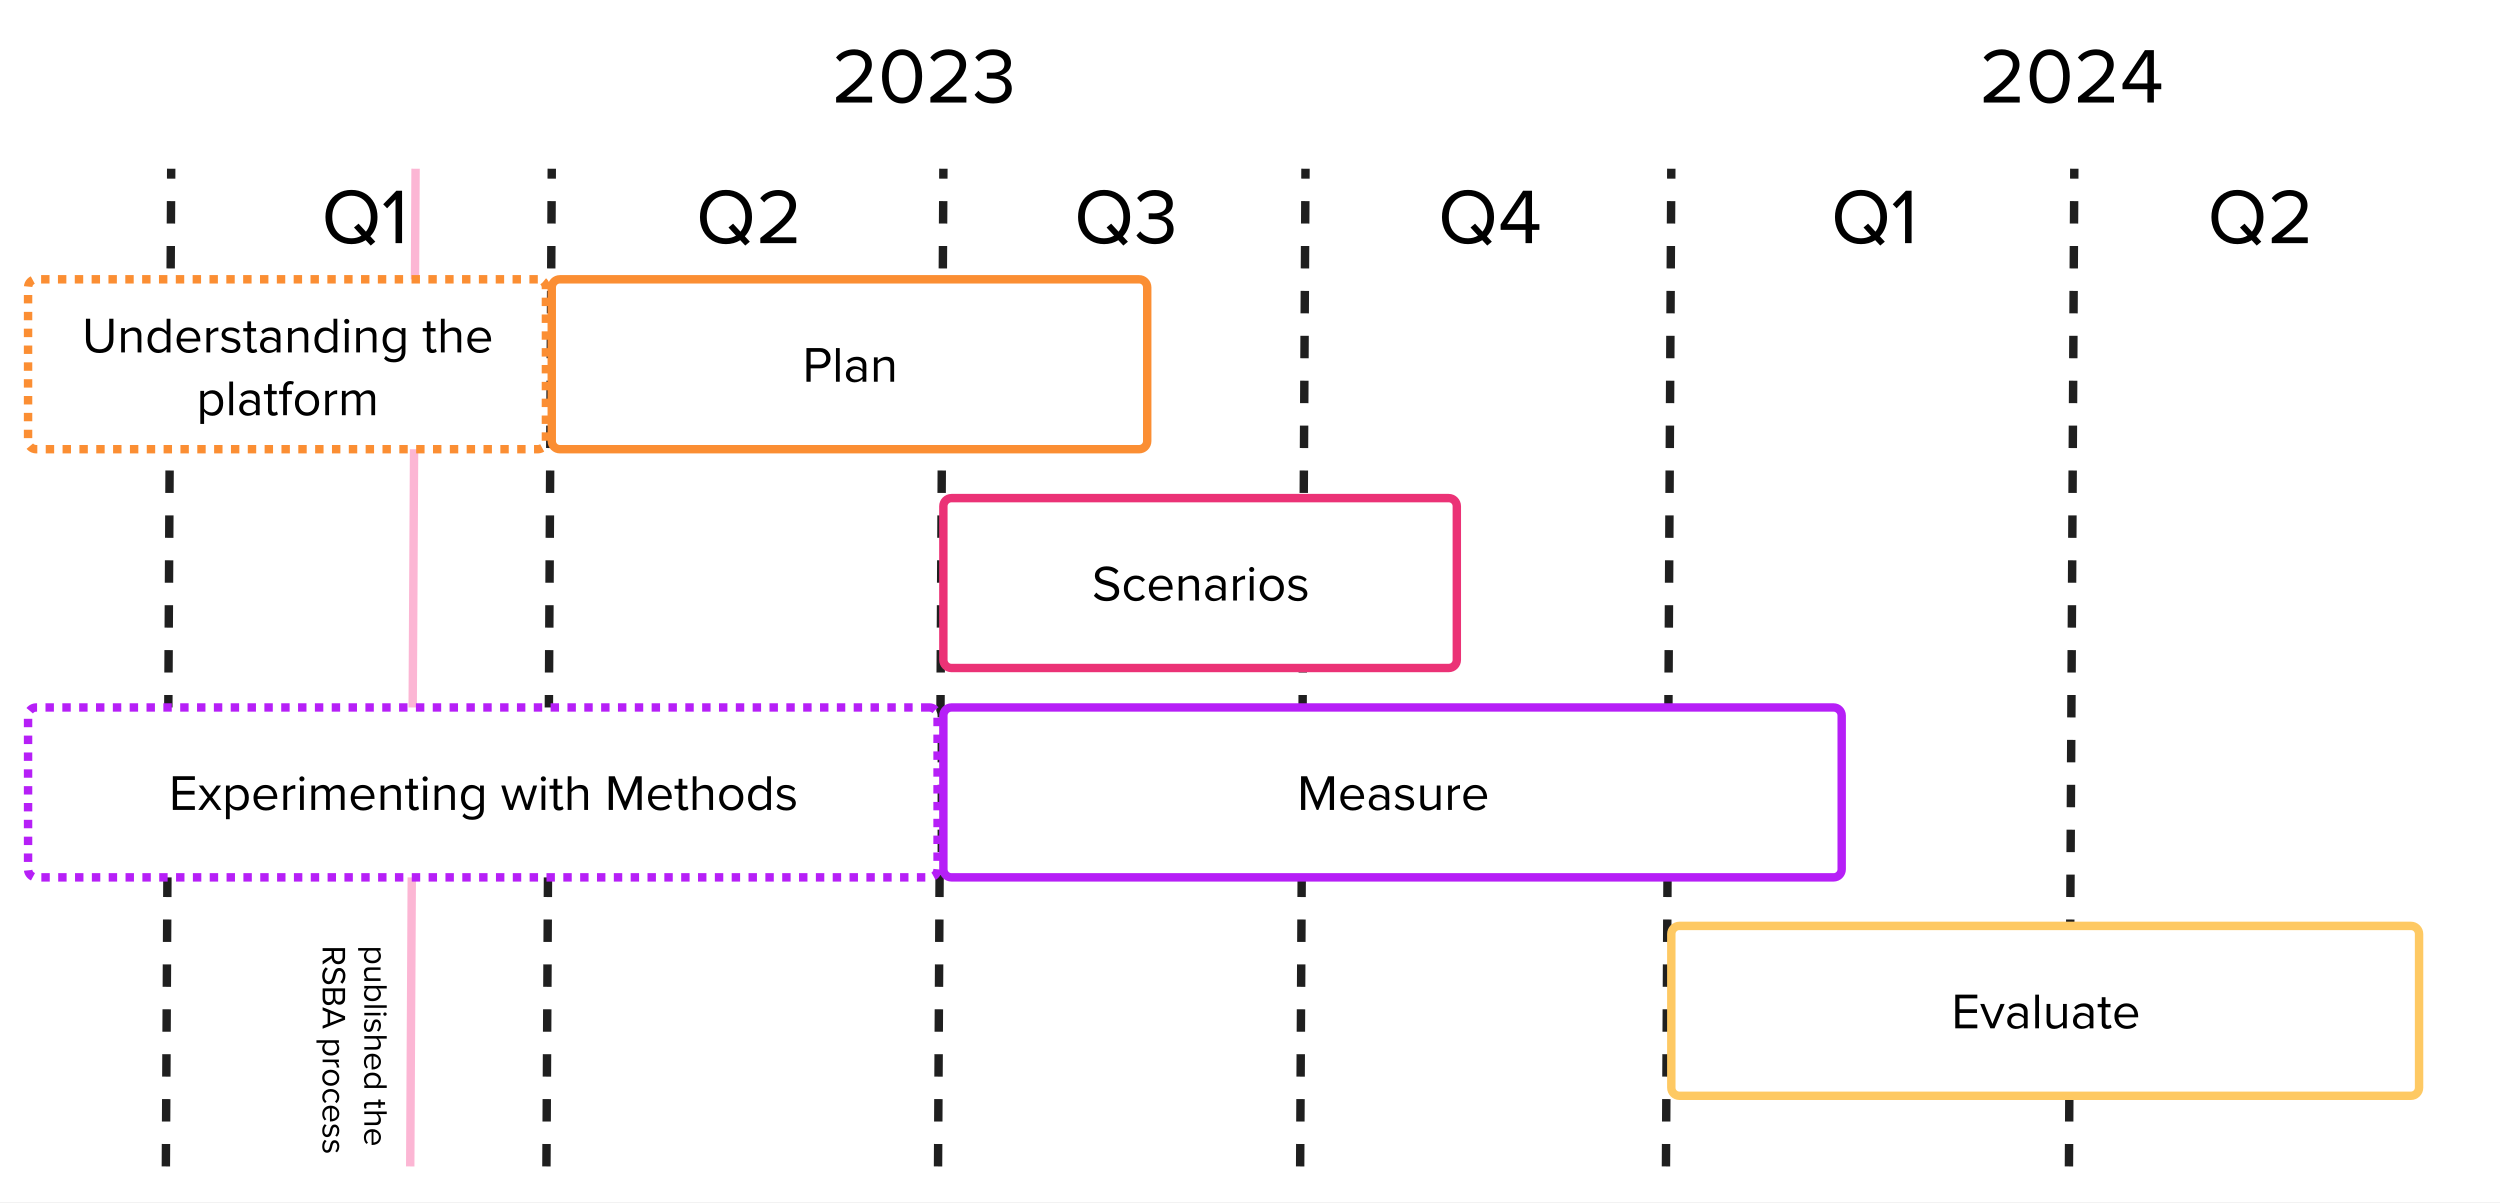 <?xml version="1.0" encoding="UTF-8" standalone="no"?>
<svg
   width="890.873pt"
   height="428.658pt"
   viewBox="0 0 890.873 428.658"
   version="1.1"
   id="svg514"
   sodipodi:docname="2024-01_rsba_timeline.svg"
   inkscape:version="1.2.2 (b0a8486541, 2022-12-01)"
   xmlns:inkscape="http://www.inkscape.org/namespaces/inkscape"
   xmlns:sodipodi="http://sodipodi.sourceforge.net/DTD/sodipodi-0.dtd"
   xmlns:xlink="http://www.w3.org/1999/xlink"
   xmlns="http://www.w3.org/2000/svg"
   xmlns:svg="http://www.w3.org/2000/svg">
  <rect x="0" y="0" width="890.873" height="428.658" fill="#333333" stroke="none"/>
  <sodipodi:namedview
     id="namedview516"
     pagecolor="#ffffff"
     bordercolor="#666666"
     borderopacity="1.0"
     inkscape:showpageshadow="2"
     inkscape:pageopacity="0.0"
     inkscape:pagecheckerboard="0"
     inkscape:deskcolor="#d1d1d1"
     inkscape:document-units="pt"
     showgrid="false"
     inkscape:zoom="1.1028502"
     inkscape:cx="594.36902"
     inkscape:cy="285.62356"
     inkscape:window-width="3765"
     inkscape:window-height="2091"
     inkscape:window-x="75"
     inkscape:window-y="32"
     inkscape:window-maximized="1"
     inkscape:current-layer="svg514" />
  <defs
     id="defs180">
    <g
       id="g148">
      <g
         id="glyph-0-0">
        <path
           d="M 1.406 0 L 1.406 -12 L 6.234 -12 C 7.391 -12 8.305 -11.648 8.984 -10.953 C 9.66 -10.266 10 -9.41 10 -8.391 C 10 -7.367 9.656 -6.508 8.969 -5.812 C 8.289 -5.113 7.379 -4.766 6.234 -4.766 L 2.906 -4.766 L 2.906 0 Z M 2.906 -6.094 L 6.047 -6.094 C 6.754 -6.094 7.332 -6.301 7.781 -6.719 C 8.227 -7.145 8.453 -7.695 8.453 -8.375 C 8.453 -9.062 8.227 -9.613 7.781 -10.031 C 7.332 -10.457 6.754 -10.672 6.047 -10.672 L 2.906 -10.672 Z M 2.906 -6.094 "
           id="path2" />
      </g>
      <g
         id="glyph-0-1">
        <path
           d="M 1.359 0 L 1.359 -12 L 2.703 -12 L 2.703 0 Z M 1.359 0 "
           id="path5" />
      </g>
      <g
         id="glyph-0-2">
        <path
           d="M 0.859 -2.656 C 0.859 -3.125 0.945 -3.547 1.125 -3.922 C 1.301 -4.297 1.535 -4.598 1.828 -4.828 C 2.117 -5.055 2.441 -5.227 2.797 -5.344 C 3.148 -5.469 3.52 -5.531 3.906 -5.531 C 5.133 -5.531 6.094 -5.133 6.781 -4.344 L 6.781 -5.906 C 6.781 -6.477 6.578 -6.926 6.172 -7.25 C 5.766 -7.582 5.238 -7.75 4.594 -7.75 C 3.57 -7.75 2.68 -7.344 1.922 -6.531 L 1.297 -7.469 C 2.211 -8.426 3.367 -8.906 4.766 -8.906 C 5.242 -8.906 5.68 -8.848 6.078 -8.734 C 6.473 -8.629 6.828 -8.461 7.141 -8.234 C 7.453 -8.016 7.695 -7.707 7.875 -7.312 C 8.051 -6.926 8.141 -6.484 8.141 -5.984 L 8.141 0 L 6.781 0 L 6.781 -1 C 6.039 -0.188 5.082 0.219 3.906 0.219 C 3.395 0.219 2.91 0.113 2.453 -0.094 C 2.004 -0.301 1.625 -0.629 1.312 -1.078 C 1.008 -1.535 0.859 -2.062 0.859 -2.656 Z M 2.25 -2.641 C 2.25 -2.086 2.445 -1.633 2.844 -1.281 C 3.25 -0.926 3.766 -0.75 4.391 -0.75 C 4.891 -0.75 5.348 -0.844 5.766 -1.031 C 6.191 -1.219 6.531 -1.488 6.781 -1.844 L 6.781 -3.469 C 6.531 -3.82 6.191 -4.086 5.766 -4.266 C 5.348 -4.453 4.891 -4.547 4.391 -4.547 C 3.766 -4.547 3.25 -4.367 2.844 -4.016 C 2.445 -3.66 2.25 -3.203 2.25 -2.641 Z M 2.25 -2.641 "
           id="path8" />
      </g>
      <g
         id="glyph-0-3">
        <path
           d="M 1.359 0 L 1.359 -8.688 L 2.703 -8.688 L 2.703 -7.438 C 3.035 -7.844 3.484 -8.188 4.047 -8.469 C 4.609 -8.758 5.191 -8.906 5.797 -8.906 C 7.641 -8.906 8.562 -7.969 8.562 -6.094 L 8.562 0 L 7.219 0 L 7.219 -5.688 C 7.219 -6.414 7.051 -6.93 6.719 -7.234 C 6.383 -7.547 5.906 -7.703 5.281 -7.703 C 4.77 -7.703 4.281 -7.57 3.812 -7.312 C 3.344 -7.051 2.973 -6.734 2.703 -6.359 L 2.703 0 Z M 1.359 0 "
           id="path11" />
      </g>
      <g
         id="glyph-0-4">
        <path
           d="M 1.406 0 L 1.406 -12 L 9.266 -12 L 9.266 -10.672 L 2.906 -10.672 L 2.906 -6.797 L 9.141 -6.797 L 9.141 -5.469 L 2.906 -5.469 L 2.906 -1.344 L 9.266 -1.344 L 9.266 0 Z M 1.406 0 "
           id="path14" />
      </g>
      <g
         id="glyph-0-5">
        <path
           d="M 0.047 -8.688 L 1.516 -8.688 L 4.406 -1.562 L 7.281 -8.688 L 8.766 -8.688 L 5.156 0 L 3.672 0 Z M 0.047 -8.688 "
           id="path17" />
      </g>
      <g
         id="glyph-0-6">
        <path
           d="M 1.359 -2.562 L 1.359 -8.688 L 2.703 -8.688 L 2.703 -2.969 C 2.703 -2.238 2.867 -1.727 3.203 -1.438 C 3.535 -1.145 4.016 -1 4.641 -1 C 5.148 -1 5.641 -1.125 6.109 -1.375 C 6.586 -1.625 6.957 -1.93 7.219 -2.297 L 7.219 -8.688 L 8.562 -8.688 L 8.562 0 L 7.219 0 L 7.219 -1.219 C 6.852 -0.812 6.395 -0.469 5.844 -0.188 C 5.301 0.082 4.727 0.219 4.125 0.219 C 2.281 0.219 1.359 -0.707 1.359 -2.562 Z M 1.359 -2.562 "
           id="path20" />
      </g>
      <g
         id="glyph-0-7">
        <path
           d="M 0.172 -7.5 L 0.172 -8.688 L 1.625 -8.688 L 1.625 -11.078 L 2.969 -11.078 L 2.969 -8.688 L 4.734 -8.688 L 4.734 -7.5 L 2.969 -7.5 L 2.969 -2.109 C 2.969 -1.766 3.039 -1.492 3.188 -1.297 C 3.344 -1.098 3.562 -1 3.844 -1 C 4.25 -1 4.555 -1.117 4.766 -1.359 L 5.172 -0.344 C 4.773 0.031 4.234 0.219 3.547 0.219 C 2.91 0.219 2.43 0.039 2.109 -0.312 C 1.785 -0.664 1.625 -1.164 1.625 -1.812 L 1.625 -7.5 Z M 0.172 -7.5 "
           id="path23" />
      </g>
      <g
         id="glyph-0-8">
        <path
           d="M 0.844 -4.359 C 0.844 -5.191 1.023 -5.953 1.391 -6.641 C 1.754 -7.336 2.266 -7.891 2.922 -8.297 C 3.578 -8.703 4.316 -8.906 5.141 -8.906 C 5.992 -8.906 6.738 -8.695 7.375 -8.281 C 8.008 -7.875 8.488 -7.316 8.812 -6.609 C 9.145 -5.91 9.312 -5.125 9.312 -4.25 L 9.312 -3.906 L 2.266 -3.906 C 2.316 -3.051 2.625 -2.332 3.188 -1.75 C 3.758 -1.176 4.492 -0.891 5.391 -0.891 C 5.898 -0.891 6.391 -0.988 6.859 -1.188 C 7.336 -1.383 7.75 -1.656 8.094 -2 L 8.734 -1.109 C 7.836 -0.223 6.688 0.219 5.281 0.219 C 3.977 0.219 2.91 -0.203 2.078 -1.047 C 1.254 -1.898 0.844 -3.004 0.844 -4.359 Z M 2.266 -4.891 L 7.969 -4.891 C 7.969 -5.234 7.91 -5.566 7.797 -5.891 C 7.68 -6.223 7.508 -6.535 7.281 -6.828 C 7.062 -7.117 6.766 -7.352 6.391 -7.531 C 6.016 -7.707 5.586 -7.797 5.109 -7.797 C 4.672 -7.797 4.27 -7.707 3.906 -7.531 C 3.539 -7.352 3.242 -7.125 3.016 -6.844 C 2.797 -6.562 2.617 -6.254 2.484 -5.922 C 2.359 -5.586 2.285 -5.242 2.266 -4.891 Z M 2.266 -4.891 "
           id="path26" />
      </g>
      <g
         id="glyph-0-9">
        <path
           d="M 0.688 -1.703 L 1.562 -2.828 C 2.008 -2.328 2.555 -1.914 3.203 -1.594 C 3.848 -1.27 4.562 -1.109 5.344 -1.109 C 5.852 -1.109 6.301 -1.172 6.688 -1.297 C 7.07 -1.43 7.367 -1.602 7.578 -1.812 C 7.785 -2.02 7.938 -2.238 8.031 -2.469 C 8.125 -2.695 8.172 -2.938 8.172 -3.188 C 8.172 -3.363 8.148 -3.523 8.109 -3.672 C 8.066 -3.828 8 -3.961 7.906 -4.078 C 7.82 -4.203 7.734 -4.312 7.641 -4.406 C 7.547 -4.508 7.41 -4.602 7.234 -4.688 C 7.066 -4.781 6.922 -4.859 6.797 -4.922 C 6.672 -4.984 6.492 -5.051 6.266 -5.125 C 6.047 -5.195 5.863 -5.254 5.719 -5.297 C 5.582 -5.336 5.391 -5.391 5.141 -5.453 C 4.047 -5.734 3.27 -5.988 2.812 -6.219 C 1.789 -6.719 1.219 -7.445 1.094 -8.406 C 1.07 -8.551 1.062 -8.703 1.062 -8.859 C 1.062 -9.836 1.453 -10.633 2.234 -11.25 C 3.016 -11.875 4 -12.188 5.188 -12.188 C 6.969 -12.188 8.391 -11.629 9.453 -10.516 L 8.547 -9.406 C 7.68 -10.375 6.523 -10.859 5.078 -10.859 C 4.348 -10.859 3.754 -10.68 3.297 -10.328 C 2.836 -9.973 2.609 -9.516 2.609 -8.953 C 2.609 -8.367 2.957 -7.91 3.656 -7.578 C 4 -7.422 4.625 -7.219 5.531 -6.969 C 5.812 -6.895 6.031 -6.832 6.188 -6.781 C 6.352 -6.738 6.57 -6.672 6.844 -6.578 C 7.113 -6.492 7.328 -6.414 7.484 -6.344 C 7.648 -6.27 7.848 -6.176 8.078 -6.062 C 8.305 -5.945 8.488 -5.828 8.625 -5.703 C 8.758 -5.578 8.906 -5.43 9.062 -5.266 C 9.219 -5.098 9.336 -4.922 9.422 -4.734 C 9.504 -4.547 9.57 -4.332 9.625 -4.094 C 9.688 -3.852 9.719 -3.594 9.719 -3.312 C 9.719 -2.945 9.672 -2.598 9.578 -2.266 C 9.484 -1.941 9.32 -1.625 9.094 -1.312 C 8.863 -1.008 8.582 -0.742 8.25 -0.516 C 7.914 -0.297 7.492 -0.117 6.984 0.016 C 6.484 0.148 5.922 0.219 5.297 0.219 C 3.359 0.219 1.82 -0.422 0.688 -1.703 Z M 0.688 -1.703 "
           id="path29" />
      </g>
      <g
         id="glyph-0-10">
        <path
           d="M 0.844 -4.359 C 0.844 -5.211 1.02 -5.984 1.375 -6.672 C 1.738 -7.359 2.25 -7.898 2.906 -8.297 C 3.57 -8.703 4.332 -8.906 5.188 -8.906 C 6.531 -8.906 7.594 -8.406 8.375 -7.406 L 7.469 -6.578 C 6.914 -7.328 6.176 -7.703 5.25 -7.703 C 4.344 -7.703 3.613 -7.391 3.062 -6.766 C 2.52 -6.141 2.25 -5.336 2.25 -4.359 C 2.25 -3.379 2.52 -2.57 3.062 -1.938 C 3.613 -1.312 4.344 -1 5.25 -1 C 6.164 -1 6.906 -1.375 7.469 -2.125 L 8.375 -1.297 C 7.594 -0.285 6.531 0.219 5.188 0.219 C 4.332 0.219 3.57 0.02 2.906 -0.375 C 2.25 -0.781 1.738 -1.328 1.375 -2.016 C 1.02 -2.711 0.844 -3.492 0.844 -4.359 Z M 0.844 -4.359 "
           id="path32" />
      </g>
      <g
         id="glyph-0-11">
        <path
           d="M 1.359 0 L 1.359 -8.688 L 2.703 -8.688 L 2.703 -7.281 C 3.078 -7.77 3.508 -8.156 4 -8.438 C 4.5 -8.727 5.031 -8.875 5.594 -8.875 L 5.594 -7.484 C 5.438 -7.523 5.254 -7.547 5.047 -7.547 C 4.641 -7.547 4.195 -7.398 3.719 -7.109 C 3.238 -6.828 2.898 -6.508 2.703 -6.156 L 2.703 0 Z M 1.359 0 "
           id="path35" />
      </g>
      <g
         id="glyph-0-12">
        <path
           d="M 1.109 -11.078 C 1.109 -11.316 1.195 -11.523 1.375 -11.703 C 1.551 -11.879 1.766 -11.969 2.016 -11.969 C 2.266 -11.969 2.477 -11.879 2.656 -11.703 C 2.844 -11.523 2.938 -11.316 2.938 -11.078 C 2.938 -10.828 2.844 -10.609 2.656 -10.422 C 2.477 -10.242 2.266 -10.156 2.016 -10.156 C 1.773 -10.156 1.562 -10.242 1.375 -10.422 C 1.195 -10.609 1.109 -10.828 1.109 -11.078 Z M 1.359 0 L 1.359 -8.688 L 2.703 -8.688 L 2.703 0 Z M 1.359 0 "
           id="path38" />
      </g>
      <g
         id="glyph-0-13">
        <path
           d="M 1.359 -2.047 C 1.016 -2.742 0.844 -3.516 0.844 -4.359 C 0.844 -5.203 1.016 -5.969 1.359 -6.656 C 1.703 -7.344 2.203 -7.891 2.859 -8.297 C 3.523 -8.703 4.285 -8.906 5.141 -8.906 C 6.004 -8.906 6.766 -8.703 7.422 -8.297 C 8.086 -7.891 8.594 -7.344 8.938 -6.656 C 9.281 -5.969 9.453 -5.203 9.453 -4.359 C 9.453 -3.516 9.281 -2.742 8.938 -2.047 C 8.594 -1.359 8.086 -0.805 7.422 -0.391 C 6.766 0.016 6.004 0.219 5.141 0.219 C 4.285 0.219 3.523 0.016 2.859 -0.391 C 2.203 -0.805 1.703 -1.359 1.359 -2.047 Z M 2.25 -4.359 C 2.25 -3.422 2.508 -2.625 3.031 -1.969 C 3.551 -1.32 4.258 -1 5.156 -1 C 5.75 -1 6.266 -1.156 6.703 -1.469 C 7.148 -1.781 7.484 -2.188 7.703 -2.688 C 7.922 -3.195 8.031 -3.754 8.031 -4.359 C 8.031 -4.961 7.922 -5.516 7.703 -6.016 C 7.484 -6.516 7.148 -6.922 6.703 -7.234 C 6.266 -7.547 5.742 -7.703 5.141 -7.703 C 4.547 -7.703 4.023 -7.547 3.578 -7.234 C 3.129 -6.922 2.797 -6.508 2.578 -6 C 2.359 -5.5 2.25 -4.953 2.25 -4.359 Z M 2.25 -4.359 "
           id="path41" />
      </g>
      <g
         id="glyph-0-14">
        <path
           d="M 0.594 -1.156 L 1.297 -2.125 C 1.609 -1.77 2.02 -1.473 2.531 -1.234 C 3.051 -0.992 3.594 -0.875 4.156 -0.875 C 4.812 -0.875 5.316 -1.004 5.672 -1.266 C 6.035 -1.535 6.219 -1.891 6.219 -2.328 C 6.219 -2.516 6.172 -2.68 6.078 -2.828 C 5.992 -2.973 5.891 -3.094 5.766 -3.188 C 5.648 -3.289 5.484 -3.383 5.266 -3.469 C 5.047 -3.562 4.848 -3.633 4.672 -3.688 C 4.492 -3.738 4.266 -3.801 3.984 -3.875 C 3.703 -3.938 3.484 -3.984 3.328 -4.016 C 3.18 -4.055 2.977 -4.117 2.719 -4.203 C 2.457 -4.285 2.254 -4.363 2.109 -4.438 C 1.961 -4.52 1.797 -4.625 1.609 -4.75 C 1.43 -4.883 1.289 -5.023 1.188 -5.172 C 1.082 -5.316 0.992 -5.492 0.922 -5.703 C 0.859 -5.922 0.828 -6.156 0.828 -6.406 C 0.828 -7.113 1.113 -7.707 1.688 -8.188 C 2.27 -8.664 3.062 -8.906 4.062 -8.906 C 5.363 -8.906 6.438 -8.484 7.281 -7.641 L 6.656 -6.719 C 6.395 -7.039 6.031 -7.301 5.562 -7.5 C 5.102 -7.707 4.602 -7.812 4.062 -7.812 C 3.477 -7.812 3.008 -7.688 2.656 -7.438 C 2.312 -7.195 2.141 -6.883 2.141 -6.5 C 2.141 -6.332 2.18 -6.18 2.266 -6.047 C 2.348 -5.922 2.441 -5.812 2.547 -5.719 C 2.66 -5.633 2.82 -5.551 3.031 -5.469 C 3.238 -5.395 3.426 -5.332 3.594 -5.281 C 3.758 -5.238 3.984 -5.18 4.266 -5.109 C 4.535 -5.047 4.754 -4.992 4.922 -4.953 C 5.086 -4.91 5.301 -4.848 5.562 -4.766 C 5.82 -4.68 6.031 -4.598 6.188 -4.516 C 6.344 -4.43 6.516 -4.316 6.703 -4.172 C 6.891 -4.035 7.035 -3.883 7.141 -3.719 C 7.242 -3.562 7.332 -3.367 7.406 -3.141 C 7.488 -2.922 7.531 -2.676 7.531 -2.406 C 7.531 -1.645 7.227 -1.016 6.625 -0.516 C 6.031 -0.023 5.191 0.219 4.109 0.219 C 2.629 0.219 1.457 -0.238 0.594 -1.156 Z M 0.594 -1.156 "
           id="path44" />
      </g>
      <g
         id="glyph-0-15">
        <path
           d="M 1.406 0 L 1.406 -12 L 3.547 -12 L 7.266 -2.859 L 11.016 -12 L 13.156 -12 L 13.156 0 L 11.656 0 L 11.656 -10 L 7.578 0 L 6.969 0 L 2.906 -10 L 2.906 0 Z M 1.406 0 "
           id="path47" />
      </g>
      <g
         id="glyph-0-16">
        <path
           d="M 1.406 -4.656 L 1.406 -12 L 2.906 -12 L 2.906 -4.703 C 2.906 -3.586 3.195 -2.707 3.781 -2.062 C 4.375 -1.426 5.211 -1.109 6.297 -1.109 C 7.391 -1.109 8.227 -1.426 8.812 -2.062 C 9.406 -2.707 9.703 -3.586 9.703 -4.703 L 9.703 -12 L 11.203 -12 L 11.203 -4.672 C 11.203 -3.141 10.785 -1.941 9.953 -1.078 C 9.117 -0.211 7.898 0.219 6.297 0.219 C 4.703 0.219 3.488 -0.211 2.656 -1.078 C 1.82 -1.953 1.406 -3.145 1.406 -4.656 Z M 1.406 -4.656 "
           id="path50" />
      </g>
      <g
         id="glyph-0-17">
        <path
           d="M 0.844 -4.344 C 0.844 -5.719 1.203 -6.82 1.922 -7.656 C 2.641 -8.488 3.57 -8.906 4.719 -8.906 C 5.301 -8.906 5.844 -8.77 6.344 -8.5 C 6.852 -8.238 7.285 -7.867 7.641 -7.391 L 7.641 -12 L 9 -12 L 9 0 L 7.641 0 L 7.641 -1.297 C 7.305 -0.836 6.883 -0.469 6.375 -0.188 C 5.863 0.082 5.312 0.219 4.719 0.219 C 3.57 0.219 2.641 -0.191 1.922 -1.016 C 1.203 -1.836 0.844 -2.945 0.844 -4.344 Z M 3 -6.75 C 2.5 -6.125 2.25 -5.316 2.25 -4.328 C 2.25 -3.348 2.5 -2.547 3 -1.922 C 3.5 -1.305 4.176 -1 5.031 -1 C 5.562 -1 6.066 -1.129 6.547 -1.391 C 7.035 -1.648 7.398 -1.973 7.641 -2.359 L 7.641 -6.297 C 7.391 -6.691 7.02 -7.023 6.531 -7.297 C 6.051 -7.566 5.551 -7.703 5.031 -7.703 C 4.176 -7.703 3.5 -7.383 3 -6.75 Z M 3 -6.75 "
           id="path53" />
      </g>
      <g
         id="glyph-0-18">
        <path
           d="M 0.844 -4.391 C 0.844 -5.766 1.195 -6.859 1.906 -7.672 C 2.625 -8.492 3.562 -8.906 4.719 -8.906 C 5.301 -8.906 5.844 -8.77 6.344 -8.5 C 6.844 -8.238 7.27 -7.867 7.625 -7.391 L 7.625 -8.688 L 8.984 -8.688 L 8.984 -0.25 C 8.984 0.301 8.906 0.797 8.75 1.234 C 8.602 1.68 8.398 2.047 8.141 2.328 C 7.891 2.609 7.582 2.836 7.219 3.016 C 6.863 3.203 6.488 3.332 6.094 3.406 C 5.707 3.488 5.289 3.531 4.844 3.531 C 4.07 3.531 3.414 3.438 2.875 3.25 C 2.344 3.062 1.832 2.723 1.344 2.234 L 2.016 1.219 C 2.367 1.645 2.77 1.945 3.219 2.125 C 3.664 2.312 4.207 2.406 4.844 2.406 C 5.219 2.406 5.566 2.359 5.891 2.266 C 6.211 2.172 6.504 2.02 6.766 1.812 C 7.035 1.613 7.242 1.344 7.391 1 C 7.547 0.656 7.625 0.254 7.625 -0.203 L 7.625 -1.438 C 7.289 -0.977 6.867 -0.602 6.359 -0.312 C 5.848 -0.031 5.301 0.109 4.719 0.109 C 3.562 0.109 2.625 -0.297 1.906 -1.109 C 1.195 -1.922 0.844 -3.016 0.844 -4.391 Z M 2.25 -4.391 C 2.25 -3.422 2.5 -2.625 3 -2 C 3.5 -1.383 4.176 -1.078 5.031 -1.078 C 5.551 -1.078 6.051 -1.219 6.531 -1.5 C 7.02 -1.781 7.383 -2.113 7.625 -2.5 L 7.625 -6.297 C 7.383 -6.691 7.02 -7.023 6.531 -7.297 C 6.051 -7.566 5.551 -7.703 5.031 -7.703 C 4.176 -7.703 3.5 -7.395 3 -6.781 C 2.5 -6.164 2.25 -5.367 2.25 -4.391 Z M 2.25 -4.391 "
           id="path56" />
      </g>
      <g
         id="glyph-0-19" />
      <g
         id="glyph-0-20">
        <path
           d="M 1.359 0 L 1.359 -12 L 2.703 -12 L 2.703 -7.438 C 3.047 -7.844 3.492 -8.188 4.047 -8.469 C 4.609 -8.758 5.195 -8.906 5.812 -8.906 C 7.664 -8.906 8.594 -7.984 8.594 -6.141 L 8.594 0 L 7.234 0 L 7.234 -5.719 C 7.234 -6.445 7.062 -6.957 6.719 -7.25 C 6.383 -7.551 5.906 -7.703 5.281 -7.703 C 4.781 -7.703 4.289 -7.57 3.812 -7.312 C 3.344 -7.051 2.973 -6.734 2.703 -6.359 L 2.703 0 Z M 1.359 0 "
           id="path60" />
      </g>
      <g
         id="glyph-0-21">
        <path
           d="M 1.359 3.312 L 1.359 -8.688 L 2.703 -8.688 L 2.703 -7.406 C 3.023 -7.863 3.445 -8.227 3.969 -8.5 C 4.488 -8.77 5.047 -8.906 5.641 -8.906 C 6.785 -8.906 7.711 -8.492 8.422 -7.672 C 9.141 -6.859 9.5 -5.754 9.5 -4.359 C 9.5 -2.973 9.141 -1.863 8.422 -1.031 C 7.711 -0.195 6.785 0.219 5.641 0.219 C 5.047 0.219 4.492 0.086 3.984 -0.172 C 3.473 -0.441 3.047 -0.82 2.703 -1.312 L 2.703 3.312 Z M 2.703 -2.391 C 2.941 -1.992 3.301 -1.66 3.781 -1.391 C 4.27 -1.129 4.773 -1 5.297 -1 C 6.148 -1 6.828 -1.312 7.328 -1.938 C 7.836 -2.57 8.094 -3.379 8.094 -4.359 C 8.094 -5.348 7.836 -6.148 7.328 -6.766 C 6.828 -7.391 6.148 -7.703 5.297 -7.703 C 4.773 -7.703 4.27 -7.566 3.781 -7.297 C 3.301 -7.035 2.941 -6.707 2.703 -6.312 Z M 2.703 -2.391 "
           id="path63" />
      </g>
      <g
         id="glyph-0-22">
        <path
           d="M 0.297 -7.5 L 0.297 -8.688 L 1.734 -8.688 L 1.734 -9.359 C 1.734 -10.254 1.957 -10.945 2.406 -11.438 C 2.863 -11.938 3.477 -12.188 4.25 -12.188 C 4.812 -12.188 5.25 -12.086 5.562 -11.891 L 5.219 -10.875 C 4.977 -11.008 4.723 -11.078 4.453 -11.078 C 4.004 -11.078 3.66 -10.926 3.422 -10.625 C 3.191 -10.332 3.078 -9.91 3.078 -9.359 L 3.078 -8.688 L 4.844 -8.688 L 4.844 -7.5 L 3.078 -7.5 L 3.078 0 L 1.734 0 L 1.734 -7.5 Z M 0.297 -7.5 "
           id="path66" />
      </g>
      <g
         id="glyph-0-23">
        <path
           d="M 1.359 0 L 1.359 -8.688 L 2.703 -8.688 L 2.703 -7.438 C 2.922 -7.77 3.297 -8.098 3.828 -8.422 C 4.367 -8.742 4.93 -8.906 5.516 -8.906 C 6.141 -8.906 6.648 -8.754 7.047 -8.453 C 7.441 -8.148 7.707 -7.758 7.844 -7.281 C 8.113 -7.707 8.52 -8.082 9.062 -8.406 C 9.602 -8.738 10.172 -8.906 10.766 -8.906 C 11.566 -8.906 12.172 -8.688 12.578 -8.25 C 12.984 -7.812 13.188 -7.156 13.188 -6.281 L 13.188 0 L 11.844 0 L 11.844 -5.906 C 11.844 -6.477 11.707 -6.922 11.438 -7.234 C 11.176 -7.547 10.773 -7.703 10.234 -7.703 C 9.805 -7.703 9.375 -7.57 8.938 -7.312 C 8.5 -7.051 8.164 -6.738 7.938 -6.375 L 7.938 0 L 6.594 0 L 6.594 -5.906 C 6.594 -7.102 6.055 -7.703 4.984 -7.703 C 4.555 -7.703 4.129 -7.566 3.703 -7.297 C 3.273 -7.035 2.941 -6.723 2.703 -6.359 L 2.703 0 Z M 1.359 0 "
           id="path69" />
      </g>
      <g
         id="glyph-0-24">
        <path
           d="M 0.219 0 L 3.547 -4.469 L 0.391 -8.688 L 1.953 -8.688 L 4.375 -5.375 L 6.781 -8.688 L 8.344 -8.688 L 5.203 -4.469 L 8.547 0 L 6.984 0 L 4.375 -3.562 L 1.766 0 Z M 0.219 0 "
           id="path72" />
      </g>
      <g
         id="glyph-0-25">
        <path
           d="M 0.219 -8.688 L 1.625 -8.688 L 3.75 -1.766 L 6.031 -8.688 L 7.188 -8.688 L 9.469 -1.766 L 11.594 -8.688 L 13 -8.688 L 10.219 0 L 8.875 0 L 6.609 -6.984 L 4.344 0 L 2.984 0 Z M 0.219 -8.688 "
           id="path75" />
      </g>
      <g
         id="glyph-1-0">
        <path
           d="M 1.484 -16.016 C 2.191 -16.941 3.117 -17.66 4.266 -18.172 C 5.41 -18.691 6.648 -18.953 7.984 -18.953 C 8.773 -18.953 9.535 -18.836 10.266 -18.609 C 11.004 -18.379 11.672 -18.047 12.266 -17.609 C 12.867 -17.172 13.348 -16.594 13.703 -15.875 C 14.066 -15.164 14.25 -14.363 14.25 -13.469 C 14.25 -12.719 14.094 -11.957 13.781 -11.188 C 13.469 -10.414 13.066 -9.688 12.578 -9 C 12.086 -8.32 11.426 -7.57 10.594 -6.75 C 9.77 -5.926 8.957 -5.172 8.156 -4.484 C 7.352 -3.805 6.363 -3.004 5.188 -2.078 L 14.344 -2.078 L 14.344 0 L 1.516 0 L 1.516 -1.844 C 2.453 -2.582 3.242 -3.211 3.891 -3.734 C 4.547 -4.266 5.234 -4.828 5.953 -5.422 C 6.68 -6.023 7.285 -6.551 7.766 -7 C 8.242 -7.445 8.723 -7.922 9.203 -8.422 C 9.691 -8.922 10.082 -9.367 10.375 -9.766 C 10.664 -10.172 10.93 -10.586 11.172 -11.016 C 11.422 -11.441 11.598 -11.852 11.703 -12.25 C 11.816 -12.656 11.875 -13.062 11.875 -13.469 C 11.875 -14.227 11.676 -14.875 11.281 -15.406 C 10.895 -15.938 10.414 -16.316 9.844 -16.547 C 9.281 -16.773 8.66 -16.891 7.984 -16.891 C 6.898 -16.891 5.926 -16.676 5.062 -16.25 C 4.207 -15.832 3.488 -15.258 2.906 -14.531 Z M 1.484 -16.016 "
           id="path78" />
      </g>
      <g
         id="glyph-1-1">
        <path
           d="M 1.422 -9.328 C 1.422 -10.273 1.504 -11.191 1.672 -12.078 C 1.836 -12.973 2.102 -13.836 2.469 -14.672 C 2.832 -15.516 3.285 -16.25 3.828 -16.875 C 4.379 -17.5 5.055 -18 5.859 -18.375 C 6.672 -18.758 7.578 -18.953 8.578 -18.953 C 9.555 -18.953 10.453 -18.758 11.266 -18.375 C 12.078 -18 12.754 -17.5 13.297 -16.875 C 13.836 -16.25 14.289 -15.516 14.656 -14.672 C 15.031 -13.836 15.297 -12.973 15.453 -12.078 C 15.617 -11.18 15.703 -10.266 15.703 -9.328 C 15.703 -8.391 15.617 -7.469 15.453 -6.562 C 15.297 -5.664 15.031 -4.797 14.656 -3.953 C 14.289 -3.109 13.836 -2.375 13.297 -1.75 C 12.754 -1.125 12.078 -0.617 11.266 -0.234 C 10.453 0.148 9.555 0.344 8.578 0.344 C 7.578 0.344 6.672 0.148 5.859 -0.234 C 5.055 -0.617 4.379 -1.125 3.828 -1.75 C 3.285 -2.375 2.832 -3.109 2.469 -3.953 C 2.102 -4.805 1.836 -5.68 1.672 -6.578 C 1.504 -7.473 1.422 -8.391 1.422 -9.328 Z M 3.812 -9.328 C 3.812 -8.336 3.895 -7.41 4.062 -6.547 C 4.238 -5.691 4.504 -4.891 4.859 -4.141 C 5.211 -3.398 5.707 -2.812 6.344 -2.375 C 6.977 -1.945 7.719 -1.734 8.562 -1.734 C 9.414 -1.734 10.16 -1.945 10.797 -2.375 C 11.441 -2.812 11.941 -3.398 12.297 -4.141 C 12.648 -4.891 12.91 -5.691 13.078 -6.547 C 13.242 -7.41 13.328 -8.336 13.328 -9.328 C 13.328 -10.098 13.273 -10.832 13.172 -11.531 C 13.078 -12.238 12.91 -12.922 12.672 -13.578 C 12.43 -14.242 12.133 -14.816 11.781 -15.297 C 11.426 -15.785 10.973 -16.172 10.422 -16.453 C 9.867 -16.742 9.25 -16.891 8.562 -16.891 C 7.883 -16.891 7.27 -16.742 6.719 -16.453 C 6.164 -16.172 5.711 -15.785 5.359 -15.297 C 5.004 -14.816 4.707 -14.242 4.469 -13.578 C 4.227 -12.922 4.055 -12.238 3.953 -11.531 C 3.859 -10.832 3.812 -10.098 3.812 -9.328 Z M 3.812 -9.328 "
           id="path81" />
      </g>
      <g
         id="glyph-1-2">
        <path
           d="M 0.812 -2.75 L 2.188 -4.203 C 2.75 -3.453 3.488 -2.852 4.406 -2.406 C 5.32 -1.957 6.316 -1.734 7.391 -1.734 C 8.754 -1.734 9.82 -2.047 10.594 -2.672 C 11.375 -3.297 11.766 -4.148 11.766 -5.234 C 11.766 -6.359 11.348 -7.191 10.516 -7.734 C 9.68 -8.273 8.547 -8.547 7.109 -8.547 C 6.004 -8.547 5.363 -8.535 5.188 -8.516 L 5.188 -10.641 C 5.395 -10.617 6.035 -10.609 7.109 -10.609 C 8.379 -10.609 9.422 -10.863 10.234 -11.375 C 11.047 -11.895 11.453 -12.664 11.453 -13.688 C 11.453 -14.688 11.051 -15.469 10.25 -16.031 C 9.457 -16.602 8.469 -16.891 7.281 -16.891 C 6.27 -16.891 5.367 -16.703 4.578 -16.328 C 3.797 -15.953 3.055 -15.379 2.359 -14.609 L 1.062 -16.078 C 1.781 -16.941 2.68 -17.633 3.766 -18.156 C 4.848 -18.688 6.078 -18.953 7.453 -18.953 C 9.297 -18.953 10.812 -18.504 12 -17.609 C 13.188 -16.723 13.781 -15.508 13.781 -13.969 C 13.781 -13.332 13.656 -12.75 13.406 -12.219 C 13.156 -11.688 12.82 -11.25 12.406 -10.906 C 12 -10.562 11.57 -10.285 11.125 -10.078 C 10.676 -9.867 10.219 -9.723 9.75 -9.641 C 10.102 -9.609 10.473 -9.523 10.859 -9.391 C 11.242 -9.266 11.625 -9.07 12 -8.812 C 12.383 -8.562 12.727 -8.266 13.031 -7.922 C 13.332 -7.578 13.578 -7.156 13.766 -6.656 C 13.961 -6.156 14.062 -5.617 14.062 -5.047 C 14.062 -3.461 13.461 -2.164 12.266 -1.156 C 11.078 -0.156 9.473 0.344 7.453 0.344 C 5.953 0.344 4.625 0.055 3.469 -0.516 C 2.312 -1.098 1.426 -1.844 0.812 -2.75 Z M 0.812 -2.75 "
           id="path84" />
      </g>
      <g
         id="glyph-1-3">
        <path
           d="M 0.906 -4.734 L 0.906 -6.656 L 8.906 -18.672 L 12.094 -18.672 L 12.094 -6.781 L 14.719 -6.781 L 14.719 -4.734 L 12.094 -4.734 L 12.094 0 L 9.781 0 L 9.781 -4.734 Z M 3.234 -6.781 L 9.781 -6.781 L 9.781 -16.516 Z M 3.234 -6.781 "
           id="path87" />
      </g>
      <g
         id="glyph-1-4">
        <path
           d="M 2.562 -4.391 C 1.801 -5.859 1.422 -7.504 1.422 -9.328 C 1.422 -11.148 1.801 -12.797 2.562 -14.266 C 3.332 -15.734 4.426 -16.883 5.844 -17.719 C 7.258 -18.562 8.875 -18.984 10.688 -18.984 C 12.5 -18.984 14.113 -18.562 15.531 -17.719 C 16.945 -16.883 18.039 -15.734 18.812 -14.266 C 19.582 -12.797 19.969 -11.148 19.969 -9.328 C 19.969 -6.547 19.117 -4.25 17.422 -2.438 L 19.188 -0.531 L 17.562 0.859 L 15.766 -1.062 C 14.285 -0.125 12.594 0.344 10.688 0.344 C 8.875 0.344 7.258 -0.078 5.844 -0.922 C 4.426 -1.766 3.332 -2.922 2.562 -4.391 Z M 3.844 -9.328 C 3.844 -7.891 4.117 -6.594 4.672 -5.438 C 5.223 -4.289 6.02 -3.383 7.062 -2.719 C 8.113 -2.062 9.32 -1.734 10.688 -1.734 C 12.008 -1.734 13.195 -2.051 14.25 -2.688 L 11.594 -5.578 L 13.219 -6.953 L 15.844 -4.109 C 16.988 -5.484 17.562 -7.223 17.562 -9.328 C 17.562 -10.773 17.281 -12.07 16.719 -13.219 C 16.164 -14.363 15.363 -15.266 14.312 -15.922 C 13.27 -16.578 12.062 -16.906 10.688 -16.906 C 8.625 -16.906 6.969 -16.191 5.719 -14.766 C 4.469 -13.348 3.844 -11.535 3.844 -9.328 Z M 3.844 -9.328 "
           id="path90" />
      </g>
      <g
         id="glyph-1-5">
        <path
           d="M 0.594 -13.859 L 5.266 -18.672 L 7.312 -18.672 L 7.312 0 L 4.984 0 L 4.984 -15.594 L 1.984 -12.422 Z M 0.594 -13.859 "
           id="path93" />
      </g>
      <g
         id="glyph-2-0">
        <path
           d="M -2.203 0.906 L 5.797 0.906 L 5.797 1.797 L 4.938 1.797 C 5.238 2.016 5.477 2.297 5.656 2.641 C 5.844 2.992 5.938 3.363 5.938 3.75 C 5.938 4.52 5.664 5.141 5.125 5.609 C 4.582 6.086 3.844 6.328 2.906 6.328 C 1.977 6.328 1.238 6.086 0.688 5.609 C 0.133 5.141 -0.141 4.52 -0.141 3.75 C -0.141 3.363 -0.051 3 0.125 2.656 C 0.301 2.32 0.551 2.035 0.875 1.797 L -2.203 1.797 Z M 1.594 1.797 C 1.332 1.961 1.109 2.207 0.922 2.531 C 0.742 2.852 0.656 3.188 0.656 3.531 C 0.656 4.102 0.863 4.555 1.281 4.891 C 1.707 5.223 2.25 5.391 2.906 5.391 C 3.562 5.391 4.098 5.223 4.516 4.891 C 4.93 4.555 5.141 4.102 5.141 3.531 C 5.141 3.188 5.047 2.852 4.859 2.531 C 4.68 2.207 4.469 1.961 4.219 1.797 Z M 1.594 1.797 "
           id="path96" />
      </g>
      <g
         id="glyph-2-1">
        <path
           d="M 1.703 0.906 L 5.797 0.906 L 5.797 1.797 L 1.984 1.797 C 1.492 1.797 1.148 1.906 0.953 2.125 C 0.754 2.352 0.656 2.676 0.656 3.094 C 0.656 3.438 0.738 3.766 0.906 4.078 C 1.082 4.391 1.289 4.633 1.531 4.812 L 5.797 4.812 L 5.797 5.719 L 0 5.719 L 0 4.812 L 0.812 4.812 C 0.539 4.57 0.312 4.27 0.125 3.906 C -0.051 3.539 -0.141 3.156 -0.141 2.75 C -0.141 1.52 0.473 0.906 1.703 0.906 Z M 1.703 0.906 "
           id="path99" />
      </g>
      <g
         id="glyph-2-2">
        <path
           d="M 0 0.906 L 8 0.906 L 8 1.797 L 4.922 1.797 C 5.242 2.035 5.492 2.32 5.672 2.656 C 5.848 3 5.938 3.363 5.938 3.75 C 5.938 4.52 5.656 5.141 5.094 5.609 C 4.539 6.086 3.805 6.328 2.891 6.328 C 1.961 6.328 1.223 6.086 0.672 5.609 C 0.129 5.141 -0.141 4.52 -0.141 3.75 C -0.141 3.363 -0.051 3 0.125 2.656 C 0.312 2.312 0.555 2.023 0.859 1.797 L 0 1.797 Z M 1.578 1.797 C 1.316 1.961 1.098 2.203 0.922 2.516 C 0.742 2.836 0.656 3.176 0.656 3.531 C 0.656 4.102 0.863 4.555 1.281 4.891 C 1.695 5.234 2.234 5.406 2.891 5.406 C 3.547 5.406 4.082 5.234 4.5 4.891 C 4.926 4.555 5.141 4.102 5.141 3.531 C 5.141 3.188 5.047 2.852 4.859 2.531 C 4.68 2.207 4.461 1.961 4.203 1.797 Z M 1.578 1.797 "
           id="path102" />
      </g>
      <g
         id="glyph-2-3">
        <path
           d="M 0 0.906 L 8 0.906 L 8 1.797 L 0 1.797 Z M 0 0.906 "
           id="path105" />
      </g>
      <g
         id="glyph-2-4">
        <path
           d="M 7.391 0.75 C 7.547 0.75 7.68 0.805 7.797 0.922 C 7.922 1.035 7.984 1.176 7.984 1.344 C 7.984 1.508 7.922 1.648 7.797 1.766 C 7.68 1.891 7.547 1.953 7.391 1.953 C 7.211 1.953 7.062 1.891 6.938 1.766 C 6.82 1.648 6.766 1.508 6.766 1.344 C 6.766 1.188 6.82 1.047 6.938 0.922 C 7.062 0.805 7.211 0.75 7.391 0.75 Z M 0 0.906 L 5.797 0.906 L 5.797 1.797 L 0 1.797 Z M 0 0.906 "
           id="path108" />
      </g>
      <g
         id="glyph-2-5">
        <path
           d="M 0.766 0.406 L 1.422 0.859 C 1.18 1.066 0.984 1.344 0.828 1.688 C 0.672 2.031 0.594 2.391 0.594 2.766 C 0.594 3.203 0.676 3.539 0.844 3.781 C 1.02 4.02 1.254 4.141 1.547 4.141 C 1.672 4.141 1.781 4.109 1.875 4.047 C 1.977 3.992 2.062 3.926 2.125 3.844 C 2.195 3.77 2.258 3.656 2.312 3.5 C 2.375 3.352 2.422 3.223 2.453 3.109 C 2.492 2.992 2.535 2.844 2.578 2.656 C 2.617 2.469 2.648 2.32 2.672 2.219 C 2.703 2.113 2.742 1.973 2.797 1.797 C 2.859 1.629 2.914 1.5 2.969 1.406 C 3.02 1.312 3.086 1.203 3.172 1.078 C 3.266 0.953 3.359 0.852 3.453 0.781 C 3.547 0.719 3.66 0.66 3.797 0.609 C 3.941 0.566 4.098 0.547 4.266 0.547 C 4.742 0.547 5.141 0.738 5.453 1.125 C 5.773 1.52 5.938 2.051 5.938 2.719 C 5.938 3.582 5.656 4.297 5.094 4.859 L 4.484 4.438 C 4.703 4.258 4.875 4.016 5 3.703 C 5.133 3.398 5.203 3.07 5.203 2.719 C 5.203 2.32 5.117 2.008 4.953 1.781 C 4.797 1.551 4.586 1.438 4.328 1.438 C 4.223 1.438 4.125 1.461 4.031 1.516 C 3.945 1.566 3.875 1.629 3.812 1.703 C 3.758 1.773 3.703 1.879 3.641 2.016 C 3.586 2.16 3.547 2.285 3.516 2.391 C 3.492 2.504 3.457 2.656 3.406 2.844 C 3.363 3.031 3.328 3.176 3.297 3.281 C 3.273 3.395 3.234 3.535 3.172 3.703 C 3.117 3.879 3.062 4.02 3 4.125 C 2.945 4.227 2.875 4.344 2.781 4.469 C 2.688 4.594 2.586 4.691 2.484 4.766 C 2.379 4.836 2.25 4.895 2.094 4.938 C 1.945 4.988 1.785 5.016 1.609 5.016 C 1.098 5.016 0.676 4.816 0.344 4.422 C 0.02 4.023 -0.141 3.461 -0.141 2.734 C -0.141 1.754 0.16 0.977 0.766 0.406 Z M 0.766 0.406 "
           id="path111" />
      </g>
      <g
         id="glyph-2-6">
        <path
           d="M 0 0.906 L 8 0.906 L 8 1.797 L 4.953 1.797 C 5.223 2.023 5.453 2.328 5.641 2.703 C 5.836 3.078 5.938 3.469 5.938 3.875 C 5.938 5.102 5.32 5.719 4.094 5.719 L 0 5.719 L 0 4.828 L 3.812 4.828 C 4.301 4.828 4.645 4.711 4.844 4.484 C 5.039 4.266 5.141 3.941 5.141 3.516 C 5.141 3.18 5.051 2.859 4.875 2.547 C 4.695 2.234 4.484 1.984 4.234 1.797 L 0 1.797 Z M 0 0.906 "
           id="path114" />
      </g>
      <g
         id="glyph-2-7">
        <path
           d="M 2.906 0.562 C 3.457 0.562 3.961 0.68 4.422 0.922 C 4.891 1.172 5.258 1.516 5.531 1.953 C 5.801 2.391 5.938 2.879 5.938 3.422 C 5.938 3.992 5.797 4.492 5.516 4.922 C 5.242 5.348 4.875 5.664 4.406 5.875 C 3.938 6.094 3.41 6.203 2.828 6.203 L 2.609 6.203 L 2.609 1.516 C 2.035 1.547 1.555 1.75 1.172 2.125 C 0.785 2.508 0.594 3 0.594 3.594 C 0.594 3.938 0.656 4.266 0.781 4.578 C 0.914 4.891 1.098 5.16 1.328 5.391 L 0.75 5.812 C 0.156 5.219 -0.141 4.453 -0.141 3.516 C -0.141 2.648 0.141 1.941 0.703 1.391 C 1.266 0.836 2 0.562 2.906 0.562 Z M 3.266 1.516 L 3.266 5.312 C 3.492 5.312 3.719 5.27 3.938 5.188 C 4.156 5.113 4.359 5.004 4.547 4.859 C 4.742 4.711 4.898 4.516 5.016 4.266 C 5.141 4.016 5.203 3.727 5.203 3.406 C 5.203 3.113 5.141 2.844 5.016 2.594 C 4.898 2.352 4.75 2.156 4.562 2 C 4.375 1.852 4.164 1.738 3.938 1.656 C 3.719 1.57 3.492 1.523 3.266 1.516 Z M 3.266 1.516 "
           id="path117" />
      </g>
      <g
         id="glyph-2-8">
        <path
           d="M 2.891 0.562 C 3.805 0.562 4.539 0.801 5.094 1.281 C 5.656 1.758 5.938 2.379 5.938 3.141 C 5.938 3.535 5.848 3.898 5.672 4.234 C 5.492 4.566 5.242 4.852 4.922 5.094 L 8 5.094 L 8 6 L 0 6 L 0 5.094 L 0.859 5.094 C 0.555 4.875 0.312 4.594 0.125 4.25 C -0.051 3.906 -0.141 3.535 -0.141 3.141 C -0.141 2.379 0.129 1.758 0.672 1.281 C 1.223 0.801 1.961 0.562 2.891 0.562 Z M 4.5 2 C 4.082 1.664 3.547 1.5 2.891 1.5 C 2.234 1.5 1.695 1.664 1.281 2 C 0.863 2.332 0.656 2.785 0.656 3.359 C 0.656 3.711 0.742 4.051 0.922 4.375 C 1.098 4.695 1.316 4.938 1.578 5.094 L 4.203 5.094 C 4.461 4.926 4.68 4.68 4.859 4.359 C 5.047 4.035 5.141 3.703 5.141 3.359 C 5.141 2.785 4.926 2.332 4.5 2 Z M 4.5 2 "
           id="path120" />
      </g>
      <g
         id="glyph-2-9" />
      <g
         id="glyph-2-10">
        <path
           d="M 5 0.125 L 5.797 0.125 L 5.797 1.078 L 7.391 1.078 L 7.391 1.984 L 5.797 1.984 L 5.797 3.156 L 5 3.156 L 5 1.984 L 1.406 1.984 C 1.176 1.984 0.992 2.031 0.859 2.125 C 0.723 2.227 0.656 2.375 0.656 2.562 C 0.656 2.832 0.738 3.039 0.906 3.188 L 0.234 3.453 C -0.016 3.18 -0.141 2.816 -0.141 2.359 C -0.141 1.941 -0.023 1.625 0.203 1.406 C 0.441 1.188 0.781 1.078 1.219 1.078 L 5 1.078 Z M 5 0.125 "
           id="path124" />
      </g>
      <g
         id="glyph-2-11">
        <path
           d="M 0 0.938 L 8 0.938 L 8 4.156 C 8 4.895 7.781 5.492 7.344 5.953 C 6.906 6.422 6.32 6.656 5.594 6.656 C 4.906 6.656 4.359 6.453 3.953 6.047 C 3.547 5.648 3.316 5.16 3.266 4.578 L 0 6.75 L 0 5.562 L 3.188 3.531 L 3.188 1.938 L 0 1.938 Z M 4.062 1.938 L 4.062 4.031 C 4.062 4.5 4.203 4.879 4.484 5.172 C 4.766 5.473 5.129 5.625 5.578 5.625 C 6.035 5.625 6.406 5.473 6.688 5.172 C 6.969 4.879 7.109 4.5 7.109 4.031 L 7.109 1.938 Z M 4.062 1.938 "
           id="path127" />
      </g>
      <g
         id="glyph-2-12">
        <path
           d="M 1.125 0.453 L 1.891 1.047 C 1.555 1.336 1.281 1.695 1.062 2.125 C 0.852 2.562 0.75 3.039 0.75 3.562 C 0.75 3.906 0.789 4.203 0.875 4.453 C 0.957 4.711 1.066 4.91 1.203 5.047 C 1.348 5.18 1.492 5.281 1.641 5.344 C 1.797 5.414 1.957 5.453 2.125 5.453 C 2.238 5.453 2.348 5.438 2.453 5.406 C 2.555 5.383 2.645 5.344 2.719 5.281 C 2.801 5.219 2.875 5.156 2.938 5.094 C 3.008 5.031 3.07 4.941 3.125 4.828 C 3.188 4.711 3.238 4.613 3.281 4.531 C 3.32 4.445 3.367 4.328 3.422 4.172 C 3.473 4.023 3.508 3.906 3.531 3.812 C 3.551 3.727 3.586 3.598 3.641 3.422 C 3.828 2.703 4 2.188 4.156 1.875 C 4.477 1.195 4.961 0.816 5.609 0.734 C 5.703 0.711 5.801 0.703 5.906 0.703 C 6.562 0.703 7.094 0.961 7.5 1.484 C 7.914 2.004 8.125 2.66 8.125 3.453 C 8.125 4.641 7.754 5.586 7.016 6.297 L 6.281 5.703 C 6.914 5.117 7.234 4.348 7.234 3.391 C 7.234 2.898 7.113 2.5 6.875 2.188 C 6.645 1.883 6.344 1.734 5.969 1.734 C 5.582 1.734 5.273 1.969 5.047 2.438 C 4.941 2.664 4.805 3.082 4.641 3.688 C 4.598 3.875 4.562 4.02 4.531 4.125 C 4.5 4.238 4.453 4.383 4.391 4.562 C 4.336 4.738 4.285 4.879 4.234 4.984 C 4.18 5.098 4.113 5.227 4.031 5.375 C 3.957 5.531 3.879 5.656 3.797 5.75 C 3.723 5.844 3.629 5.941 3.516 6.047 C 3.398 6.148 3.281 6.227 3.156 6.281 C 3.031 6.344 2.883 6.391 2.719 6.422 C 2.562 6.461 2.391 6.484 2.203 6.484 C 1.961 6.484 1.734 6.445 1.516 6.375 C 1.297 6.312 1.082 6.207 0.875 6.062 C 0.664 5.914 0.488 5.727 0.344 5.5 C 0.195 5.281 0.082 5 0 4.656 C -0.094 4.32 -0.141 3.945 -0.141 3.531 C -0.141 2.238 0.281 1.211 1.125 0.453 Z M 1.125 0.453 "
           id="path130" />
      </g>
      <g
         id="glyph-2-13">
        <path
           d="M 0 0.938 L 8 0.938 L 8 4.5 C 8 5.188 7.812 5.734 7.438 6.141 C 7.062 6.547 6.57 6.75 5.969 6.75 C 5.488 6.75 5.082 6.609 4.75 6.328 C 4.426 6.055 4.219 5.727 4.125 5.344 C 4.062 5.77 3.836 6.133 3.453 6.438 C 3.066 6.75 2.633 6.906 2.156 6.906 C 1.508 6.906 0.988 6.695 0.594 6.281 C 0.195 5.875 0 5.305 0 4.578 Z M 0.891 1.938 L 0.891 4.391 C 0.891 4.848 1.008 5.207 1.25 5.469 C 1.5 5.727 1.836 5.859 2.266 5.859 C 2.66 5.859 2.988 5.727 3.25 5.469 C 3.52 5.219 3.656 4.859 3.656 4.391 L 3.656 1.938 Z M 4.531 1.938 L 4.531 4.328 C 4.531 4.766 4.648 5.102 4.891 5.344 C 5.129 5.594 5.438 5.719 5.812 5.719 C 6.188 5.719 6.492 5.594 6.734 5.344 C 6.984 5.102 7.109 4.766 7.109 4.328 L 7.109 1.938 Z M 4.531 1.938 "
           id="path133" />
      </g>
      <g
         id="glyph-2-14">
        <path
           d="M 0 0.109 L 8 3.328 L 8 4.562 L 0 7.781 L 0 6.688 L 1.781 5.984 L 1.781 1.922 L 0 1.219 Z M 2.672 2.203 L 2.672 5.672 L 7.109 3.953 Z M 2.672 2.203 "
           id="path136" />
      </g>
      <g
         id="glyph-2-15">
        <path
           d="M 0 0.906 L 5.797 0.906 L 5.797 1.797 L 4.859 1.797 C 5.18 2.047 5.438 2.336 5.625 2.672 C 5.82 3.004 5.922 3.359 5.922 3.734 L 5 3.734 C 5.02 3.629 5.031 3.508 5.031 3.375 C 5.031 3.094 4.93 2.789 4.734 2.469 C 4.547 2.156 4.336 1.93 4.109 1.797 L 0 1.797 Z M 0 0.906 "
           id="path139" />
      </g>
      <g
         id="glyph-2-16">
        <path
           d="M 1.375 0.906 C 1.832 0.676 2.344 0.562 2.906 0.562 C 3.469 0.562 3.977 0.676 4.438 0.906 C 4.895 1.133 5.258 1.469 5.531 1.906 C 5.801 2.352 5.938 2.863 5.938 3.438 C 5.938 4.008 5.801 4.516 5.531 4.953 C 5.258 5.391 4.895 5.723 4.438 5.953 C 3.977 6.18 3.469 6.297 2.906 6.297 C 2.344 6.297 1.832 6.18 1.375 5.953 C 0.914 5.723 0.547 5.391 0.266 4.953 C -0.004 4.516 -0.141 4.008 -0.141 3.438 C -0.141 2.863 -0.004 2.352 0.266 1.906 C 0.547 1.469 0.914 1.133 1.375 0.906 Z M 2.906 1.5 C 2.281 1.5 1.75 1.672 1.312 2.016 C 0.875 2.367 0.656 2.844 0.656 3.438 C 0.656 3.832 0.758 4.176 0.969 4.469 C 1.188 4.77 1.461 4.988 1.797 5.125 C 2.129 5.27 2.5 5.344 2.906 5.344 C 3.312 5.344 3.676 5.27 4 5.125 C 4.332 4.988 4.602 4.77 4.812 4.469 C 5.031 4.176 5.141 3.832 5.141 3.438 C 5.141 3.039 5.031 2.691 4.812 2.391 C 4.602 2.086 4.332 1.863 4 1.719 C 3.664 1.57 3.301 1.5 2.906 1.5 Z M 2.906 1.5 "
           id="path142" />
      </g>
      <g
         id="glyph-2-17">
        <path
           d="M 2.906 0.562 C 3.477 0.562 3.992 0.68 4.453 0.922 C 4.91 1.16 5.27 1.5 5.531 1.938 C 5.801 2.383 5.938 2.891 5.938 3.453 C 5.938 4.348 5.602 5.055 4.938 5.578 L 4.391 4.984 C 4.891 4.609 5.141 4.113 5.141 3.5 C 5.141 2.895 4.93 2.41 4.516 2.047 C 4.098 1.68 3.562 1.5 2.906 1.5 C 2.25 1.5 1.707 1.68 1.281 2.047 C 0.863 2.41 0.656 2.895 0.656 3.5 C 0.656 4.102 0.91 4.598 1.422 4.984 L 0.859 5.578 C 0.191 5.055 -0.141 4.348 -0.141 3.453 C -0.141 2.891 -0.008 2.383 0.25 1.938 C 0.52 1.5 0.883 1.16 1.344 0.922 C 1.812 0.68 2.332 0.562 2.906 0.562 Z M 2.906 0.562 "
           id="path145" />
      </g>
    </g>
    <clipPath
       id="clip-0">
      <path
         clip-rule="nonzero"
         d="M 0 0 L 890.875 0 L 890.875 428.656 L 0 428.656 Z M 0 0 "
         id="path150" />
    </clipPath>
    <clipPath
       id="clip-1">
      <path
         clip-rule="nonzero"
         d="M 103 17 L 191 17 L 191 428.656 L 103 428.656 Z M 103 17 "
         id="path153" />
    </clipPath>
    <clipPath
       id="clip-2">
      <path
         clip-rule="nonzero"
         d="M 16 17 L 104 17 L 104 428.656 L 16 428.656 Z M 16 17 "
         id="path156" />
    </clipPath>
    <clipPath
       id="clip-3">
      <path
         clip-rule="nonzero"
         d="M 291 17 L 379 17 L 379 428.656 L 291 428.656 Z M 291 17 "
         id="path159" />
    </clipPath>
    <clipPath
       id="clip-4">
      <path
         clip-rule="nonzero"
         d="M 420 17 L 508 17 L 508 428.656 L 420 428.656 Z M 420 17 "
         id="path162" />
    </clipPath>
    <clipPath
       id="clip-5">
      <path
         clip-rule="nonzero"
         d="M 551 17 L 638 17 L 638 428.656 L 551 428.656 Z M 551 17 "
         id="path165" />
    </clipPath>
    <clipPath
       id="clip-6">
      <path
         clip-rule="nonzero"
         d="M 694 17 L 782 17 L 782 428.656 L 694 428.656 Z M 694 17 "
         id="path168" />
    </clipPath>
    <clipPath
       id="clip-7">
      <path
         clip-rule="nonzero"
         d="M 152 17 L 240 17 L 240 428.656 L 152 428.656 Z M 152 17 "
         id="path171" />
    </clipPath>
    <clipPath
       id="clip-8">
      <path
         clip-rule="nonzero"
         d="M 553 287 L 890.875 287 L 890.875 428.656 L 553 428.656 Z M 553 287 "
         id="path174" />
    </clipPath>
    <clipPath
       id="clip-9">
      <path
         clip-rule="nonzero"
         d="M 71 135 L 134 135 L 134 151.074 L 71 151.074 Z M 71 135 "
         id="path177" />
    </clipPath>
  </defs>
  <g
     clip-path="url(#clip-0)"
     id="g184">
    <path
       fill-rule="nonzero"
       fill="rgb(100%, 100%, 100%)"
       fill-opacity="1"
       d="M 0 0 L 890.875 0 L 890.875 428.656 L 0 428.656 Z M 0 0 "
       id="path182" />
  </g>
  <g
     clip-path="url(#clip-1)"
     id="g188">
    <path
       fill="none"
       stroke-width="3"
       stroke-linecap="butt"
       stroke-linejoin="miter"
       stroke="rgb(98.822%, 71.371%, 83.136%)"
       stroke-opacity="1"
       stroke-miterlimit="10"
       d="M 1.498 357.036 L 3.405 1.5 "
       transform="matrix(1, 0, 0, 1, 144.685, 58.621)"
       id="path186" />
  </g>
  <g
     clip-path="url(#clip-2)"
     id="g192">
    <path
       fill="none"
       stroke-width="3"
       stroke-linecap="butt"
       stroke-linejoin="miter"
       stroke="rgb(12.157%, 12.157%, 12.157%)"
       stroke-opacity="1"
       stroke-dasharray="8 8"
       stroke-miterlimit="10"
       d="M 1.502 357.036 L 3.404 1.5 "
       transform="matrix(1, 0, 0, 1, 57.604, 58.621)"
       id="path190" />
  </g>
  <g
     clip-path="url(#clip-3)"
     id="g196">
    <path
       fill="none"
       stroke-width="3"
       stroke-linecap="butt"
       stroke-linejoin="miter"
       stroke="rgb(12.157%, 12.157%, 12.157%)"
       stroke-opacity="1"
       stroke-dasharray="8 8"
       stroke-miterlimit="10"
       d="M 1.502 357.036 L 3.404 1.5 "
       transform="matrix(1, 0, 0, 1, 332.768, 58.621)"
       id="path194" />
  </g>
  <g
     clip-path="url(#clip-4)"
     id="g200">
    <path
       fill="none"
       stroke-width="3"
       stroke-linecap="butt"
       stroke-linejoin="miter"
       stroke="rgb(12.157%, 12.157%, 12.157%)"
       stroke-opacity="1"
       stroke-dasharray="8 8"
       stroke-miterlimit="10"
       d="M 1.499 357.036 L 3.401 1.5 "
       transform="matrix(1, 0, 0, 1, 461.809, 58.621)"
       id="path198" />
  </g>
  <g
     clip-path="url(#clip-5)"
     id="g204">
    <path
       fill="none"
       stroke-width="3"
       stroke-linecap="butt"
       stroke-linejoin="miter"
       stroke="rgb(12.157%, 12.157%, 12.157%)"
       stroke-opacity="1"
       stroke-dasharray="8 8"
       stroke-miterlimit="10"
       d="M 1.5 357.036 L 3.402 1.5 "
       transform="matrix(1, 0, 0, 1, 592.164, 58.621)"
       id="path202" />
  </g>
  <g
     clip-path="url(#clip-6)"
     id="g208">
    <path
       fill="none"
       stroke-width="3"
       stroke-linecap="butt"
       stroke-linejoin="miter"
       stroke="rgb(12.157%, 12.157%, 12.157%)"
       stroke-opacity="1"
       stroke-dasharray="8 8"
       stroke-miterlimit="10"
       d="M 1.501 357.036 L 3.404 1.5 "
       transform="matrix(1, 0, 0, 1, 735.768, 58.621)"
       id="path206" />
  </g>
  <g
     clip-path="url(#clip-7)"
     id="g212">
    <path
       fill="none"
       stroke-width="3"
       stroke-linecap="butt"
       stroke-linejoin="miter"
       stroke="rgb(12.157%, 12.157%, 12.157%)"
       stroke-opacity="1"
       stroke-dasharray="8 8"
       stroke-miterlimit="10"
       d="M 1.499 357.036 L 3.401 1.5 "
       transform="matrix(1, 0, 0, 1, 193.22, 58.621)"
       id="path210" />
  </g>
  <path
     fill-rule="nonzero"
     fill="rgb(100%, 100%, 100%)"
     fill-opacity="1"
     stroke-width="3"
     stroke-linecap="butt"
     stroke-linejoin="miter"
     stroke="rgb(98.43%, 55.685%, 20%)"
     stroke-opacity="1"
     stroke-miterlimit="10"
     d="M 209.295 0.001 L 2.893 0.001 C 1.295 0.001 -0.002 1.29 -0.002 2.884 L -0.002 57.661 C -0.002 59.251 1.295 60.544 2.893 60.544 L 209.295 60.544 C 210.893 60.544 212.186 59.251 212.186 57.661 L 212.186 2.884 C 212.186 1.29 210.893 0.001 209.295 0.001 Z M 209.295 0.001 "
     transform="matrix(1, 0, 0, 1, 196.623, 99.53)"
     id="path214" />
  <g
     fill="rgb(0%, 0%, 0%)"
     fill-opacity="1"
     id="g224">
    <use
       xlink:href="#glyph-0-0"
       x="285.968"
       y="136.03"
       id="use216" />
    <use
       xlink:href="#glyph-0-1"
       x="296.533"
       y="136.03"
       id="use218" />
    <use
       xlink:href="#glyph-0-2"
       x="300.576"
       y="136.03"
       id="use220" />
    <use
       xlink:href="#glyph-0-3"
       x="310.059"
       y="136.03"
       id="use222" />
  </g>
  <path
     fill-rule="nonzero"
     fill="rgb(100%, 100%, 100%)"
     fill-opacity="1"
     d="M 859.141 329.941 L 598.461 329.941 C 596.863 329.941 595.57 331.23 595.57 332.824 L 595.57 387.602 C 595.57 389.191 596.863 390.484 598.461 390.484 L 859.141 390.484 C 860.734 390.484 862.031 389.191 862.031 387.602 L 862.031 332.824 C 862.031 331.23 860.734 329.941 859.141 329.941 Z M 859.141 329.941 "
     id="path226" />
  <g
     clip-path="url(#clip-8)"
     id="g230">
    <path
       fill="none"
       stroke-width="3"
       stroke-linecap="butt"
       stroke-linejoin="miter"
       stroke="rgb(99.606%, 78.822%, 38.823%)"
       stroke-opacity="1"
       stroke-miterlimit="10"
       d="M 263.571 0.001 L 2.892 0.001 C 1.294 0.001 0.001 1.29 0.001 2.884 L 0.001 57.662 C 0.001 59.251 1.294 60.544 2.892 60.544 L 263.571 60.544 C 265.165 60.544 266.462 59.251 266.462 57.662 L 266.462 2.884 C 266.462 1.29 265.165 0.001 263.571 0.001 Z M 263.571 0.001 "
       transform="matrix(1, 0, 0, 1, 595.569, 329.94)"
       id="path228" />
  </g>
  <g
     fill="rgb(0%, 0%, 0%)"
     fill-opacity="1"
     id="g248">
    <use
       xlink:href="#glyph-0-4"
       x="695.353"
       y="366.44"
       id="use232" />
    <use
       xlink:href="#glyph-0-5"
       x="705.592"
       y="366.44"
       id="use234" />
    <use
       xlink:href="#glyph-0-2"
       x="714.407"
       y="366.44"
       id="use236" />
    <use
       xlink:href="#glyph-0-1"
       x="723.891"
       y="366.44"
       id="use238" />
    <use
       xlink:href="#glyph-0-6"
       x="727.934"
       y="366.44"
       id="use240" />
    <use
       xlink:href="#glyph-0-2"
       x="737.848"
       y="366.44"
       id="use242" />
    <use
       xlink:href="#glyph-0-7"
       x="747.331"
       y="366.44"
       id="use244" />
    <use
       xlink:href="#glyph-0-8"
       x="752.622"
       y="366.44"
       id="use246" />
  </g>
  <path
     fill-rule="nonzero"
     fill="rgb(100%, 100%, 100%)"
     fill-opacity="1"
     stroke-width="3"
     stroke-linecap="butt"
     stroke-linejoin="miter"
     stroke="rgb(92.155%, 19.608%, 46.274%)"
     stroke-opacity="1"
     stroke-miterlimit="10"
     d="M 180.077 0 L 2.889 0 C 1.296 0 -0.001 1.289 -0.001 2.883 L -0.001 57.66 C -0.001 59.254 1.296 60.543 2.889 60.543 L 180.077 60.543 C 181.674 60.543 182.967 59.254 182.967 57.66 L 182.967 2.883 C 182.967 1.289 181.674 0 180.077 0 Z M 180.077 0 "
     transform="matrix(1, 0, 0, 1, 336.169, 177.5)"
     id="path250" />
  <g
     fill="rgb(0%, 0%, 0%)"
     fill-opacity="1"
     id="g270">
    <use
       xlink:href="#glyph-0-9"
       x="389.1"
       y="214"
       id="use252" />
    <use
       xlink:href="#glyph-0-10"
       x="399.647"
       y="214"
       id="use254" />
    <use
       xlink:href="#glyph-0-8"
       x="408.55"
       y="214"
       id="use256" />
    <use
       xlink:href="#glyph-0-3"
       x="418.684"
       y="214"
       id="use258" />
    <use
       xlink:href="#glyph-0-2"
       x="428.598"
       y="214"
       id="use260" />
    <use
       xlink:href="#glyph-0-11"
       x="438.081"
       y="214"
       id="use262" />
    <use
       xlink:href="#glyph-0-12"
       x="444.014"
       y="214"
       id="use264" />
    <use
       xlink:href="#glyph-0-13"
       x="448.057"
       y="214"
       id="use266" />
    <use
       xlink:href="#glyph-0-14"
       x="458.349"
       y="214"
       id="use268" />
  </g>
  <path
     fill-rule="nonzero"
     fill="rgb(100%, 100%, 100%)"
     fill-opacity="1"
     stroke-width="3"
     stroke-linecap="butt"
     stroke-linejoin="miter"
     stroke="rgb(71.371%, 12.157%, 96.861%)"
     stroke-opacity="1"
     stroke-miterlimit="10"
     d="M 317.223 -0.001 L 2.891 -0.001 C 1.294 -0.001 0.001 1.292 0.001 2.882 L 0.001 57.66 C 0.001 59.253 1.294 60.542 2.891 60.542 L 317.223 60.542 C 318.821 60.542 320.114 59.253 320.114 57.66 L 320.114 2.882 C 320.114 1.292 318.821 -0.001 317.223 -0.001 Z M 317.223 -0.001 "
     transform="matrix(1, 0, 0, 1, 336.171, 252.11)"
     id="path272" />
  <g
     fill="rgb(0%, 0%, 0%)"
     fill-opacity="1"
     id="g288">
    <use
       xlink:href="#glyph-0-15"
       x="462.223"
       y="288.61"
       id="use274" />
    <use
       xlink:href="#glyph-0-8"
       x="476.778"
       y="288.61"
       id="use276" />
    <use
       xlink:href="#glyph-0-2"
       x="486.912"
       y="288.61"
       id="use278" />
    <use
       xlink:href="#glyph-0-14"
       x="496.395"
       y="288.61"
       id="use280" />
    <use
       xlink:href="#glyph-0-6"
       x="504.762"
       y="288.61"
       id="use282" />
    <use
       xlink:href="#glyph-0-11"
       x="514.676"
       y="288.61"
       id="use284" />
    <use
       xlink:href="#glyph-0-8"
       x="520.609"
       y="288.61"
       id="use286" />
  </g>
  <g
     fill="rgb(0%, 0%, 0%)"
     fill-opacity="1"
     id="g298">
    <use
       xlink:href="#glyph-1-0"
       x="296.432"
       y="36.531"
       id="use290" />
    <use
       xlink:href="#glyph-1-1"
       x="312.893"
       y="36.531"
       id="use292" />
    <use
       xlink:href="#glyph-1-0"
       x="330.024"
       y="36.531"
       id="use294" />
    <use
       xlink:href="#glyph-1-2"
       x="346.485"
       y="36.531"
       id="use296" />
  </g>
  <g
     fill="rgb(0%, 0%, 0%)"
     fill-opacity="1"
     id="g308">
    <use
       xlink:href="#glyph-1-0"
       x="705.388"
       y="36.531"
       id="use300" />
    <use
       xlink:href="#glyph-1-1"
       x="721.849"
       y="36.531"
       id="use302" />
    <use
       xlink:href="#glyph-1-0"
       x="738.98"
       y="36.531"
       id="use304" />
    <use
       xlink:href="#glyph-1-3"
       x="755.441"
       y="36.531"
       id="use306" />
  </g>
  <g
     fill="rgb(0%, 0%, 0%)"
     fill-opacity="1"
     id="g314">
    <use
       xlink:href="#glyph-1-4"
       x="248.01"
       y="86.651"
       id="use310" />
    <use
       xlink:href="#glyph-1-0"
       x="269.42"
       y="86.651"
       id="use312" />
  </g>
  <g
     fill="rgb(0%, 0%, 0%)"
     fill-opacity="1"
     id="g320">
    <use
       xlink:href="#glyph-1-4"
       x="382.742"
       y="86.651"
       id="use316" />
    <use
       xlink:href="#glyph-1-2"
       x="404.152"
       y="86.651"
       id="use318" />
  </g>
  <g
     fill="rgb(0%, 0%, 0%)"
     fill-opacity="1"
     id="g326">
    <use
       xlink:href="#glyph-1-4"
       x="512.427"
       y="86.651"
       id="use322" />
    <use
       xlink:href="#glyph-1-3"
       x="533.837"
       y="86.651"
       id="use324" />
  </g>
  <g
     fill="rgb(0%, 0%, 0%)"
     fill-opacity="1"
     id="g332">
    <use
       xlink:href="#glyph-1-4"
       x="652.469"
       y="86.651"
       id="use328" />
    <use
       xlink:href="#glyph-1-5"
       x="673.879"
       y="86.651"
       id="use330" />
  </g>
  <g
     fill="rgb(0%, 0%, 0%)"
     fill-opacity="1"
     id="g338">
    <use
       xlink:href="#glyph-1-4"
       x="786.618"
       y="86.651"
       id="use334" />
    <use
       xlink:href="#glyph-1-0"
       x="808.029"
       y="86.651"
       id="use336" />
  </g>
  <path
     fill-rule="nonzero"
     fill="rgb(100%, 100%, 100%)"
     fill-opacity="1"
     stroke-width="3"
     stroke-linecap="butt"
     stroke-linejoin="miter"
     stroke="rgb(98.43%, 55.685%, 20%)"
     stroke-opacity="1"
     stroke-dasharray="3 3"
     stroke-miterlimit="10"
     d="M 181.648 0.001 L 2.891 0.001 C 1.293 0.001 0 1.29 0 2.884 L 0 57.661 C 0 59.251 1.293 60.544 2.891 60.544 L 181.648 60.544 C 183.242 60.544 184.539 59.251 184.539 57.661 L 184.539 2.884 C 184.539 1.29 183.242 0.001 181.648 0.001 Z M 181.648 0.001 "
     transform="matrix(1, 0, 0, 1, 10, 99.53)"
     id="path340" />
  <g
     fill="rgb(0%, 0%, 0%)"
     fill-opacity="1"
     id="g376">
    <use
       xlink:href="#glyph-0-16"
       x="29.222"
       y="125.585"
       id="use342" />
    <use
       xlink:href="#glyph-0-3"
       x="41.817"
       y="125.585"
       id="use344" />
    <use
       xlink:href="#glyph-0-17"
       x="51.731"
       y="125.585"
       id="use346" />
    <use
       xlink:href="#glyph-0-8"
       x="62.076"
       y="125.585"
       id="use348" />
    <use
       xlink:href="#glyph-0-11"
       x="72.21"
       y="125.585"
       id="use350" />
    <use
       xlink:href="#glyph-0-14"
       x="78.142"
       y="125.585"
       id="use352" />
    <use
       xlink:href="#glyph-0-7"
       x="86.51"
       y="125.585"
       id="use354" />
    <use
       xlink:href="#glyph-0-2"
       x="91.801"
       y="125.585"
       id="use356" />
    <use
       xlink:href="#glyph-0-3"
       x="101.284"
       y="125.585"
       id="use358" />
    <use
       xlink:href="#glyph-0-17"
       x="111.198"
       y="125.585"
       id="use360" />
    <use
       xlink:href="#glyph-0-12"
       x="121.543"
       y="125.585"
       id="use362" />
    <use
       xlink:href="#glyph-0-3"
       x="125.586"
       y="125.585"
       id="use364" />
    <use
       xlink:href="#glyph-0-18"
       x="135.5"
       y="125.585"
       id="use366" />
    <use
       xlink:href="#glyph-0-19"
       x="145.827"
       y="125.585"
       id="use368" />
    <use
       xlink:href="#glyph-0-7"
       x="150.468"
       y="125.585"
       id="use370" />
    <use
       xlink:href="#glyph-0-20"
       x="155.759"
       y="125.585"
       id="use372" />
    <use
       xlink:href="#glyph-0-8"
       x="165.69"
       y="125.585"
       id="use374" />
  </g>
  <g
     clip-path="url(#clip-9)"
     id="g396">
    <g
       fill="rgb(0%, 0%, 0%)"
       fill-opacity="1"
       id="g394">
      <use
         xlink:href="#glyph-0-21"
         x="70.026"
         y="147.963"
         id="use378" />
      <use
         xlink:href="#glyph-0-1"
         x="80.353"
         y="147.963"
         id="use380" />
      <use
         xlink:href="#glyph-0-2"
         x="84.396"
         y="147.963"
         id="use382" />
      <use
         xlink:href="#glyph-0-7"
         x="93.879"
         y="147.963"
         id="use384" />
      <use
         xlink:href="#glyph-0-22"
         x="99.17"
         y="147.963"
         id="use386" />
      <use
         xlink:href="#glyph-0-13"
         x="104.259"
         y="147.963"
         id="use388" />
      <use
         xlink:href="#glyph-0-11"
         x="114.551"
         y="147.963"
         id="use390" />
      <use
         xlink:href="#glyph-0-23"
         x="120.484"
         y="147.963"
         id="use392" />
    </g>
  </g>
  <path
     fill-rule="nonzero"
     fill="rgb(100%, 100%, 100%)"
     fill-opacity="1"
     stroke-width="3"
     stroke-linecap="butt"
     stroke-linejoin="miter"
     stroke="rgb(71.371%, 12.157%, 96.861%)"
     stroke-opacity="1"
     stroke-dasharray="3 3"
     stroke-miterlimit="10"
     d="M 321.21 -0.001 L 2.889 -0.001 C 1.296 -0.001 -0.001 1.292 -0.001 2.882 L -0.001 57.66 C -0.001 59.253 1.296 60.542 2.889 60.542 L 321.21 60.542 C 322.807 60.542 324.1 59.253 324.1 57.66 L 324.1 2.882 C 324.1 1.292 322.807 -0.001 321.21 -0.001 Z M 321.21 -0.001 "
     transform="matrix(1, 0, 0, 1, 10.001, 252.11)"
     id="path398" />
  <g
     fill="rgb(0%, 0%, 0%)"
     fill-opacity="1"
     id="g452">
    <use
       xlink:href="#glyph-0-4"
       x="60.18"
       y="288.61"
       id="use400" />
    <use
       xlink:href="#glyph-0-24"
       x="70.419"
       y="288.61"
       id="use402" />
    <use
       xlink:href="#glyph-0-21"
       x="79.164"
       y="288.61"
       id="use404" />
    <use
       xlink:href="#glyph-0-8"
       x="89.491"
       y="288.61"
       id="use406" />
    <use
       xlink:href="#glyph-0-11"
       x="99.625"
       y="288.61"
       id="use408" />
    <use
       xlink:href="#glyph-0-12"
       x="105.558"
       y="288.61"
       id="use410" />
    <use
       xlink:href="#glyph-0-23"
       x="109.601"
       y="288.61"
       id="use412" />
    <use
       xlink:href="#glyph-0-8"
       x="124.138"
       y="288.61"
       id="use414" />
    <use
       xlink:href="#glyph-0-3"
       x="134.272"
       y="288.61"
       id="use416" />
    <use
       xlink:href="#glyph-0-7"
       x="144.186"
       y="288.61"
       id="use418" />
    <use
       xlink:href="#glyph-0-12"
       x="149.477"
       y="288.61"
       id="use420" />
    <use
       xlink:href="#glyph-0-3"
       x="153.52"
       y="288.61"
       id="use422" />
    <use
       xlink:href="#glyph-0-18"
       x="163.434"
       y="288.61"
       id="use424" />
    <use
       xlink:href="#glyph-0-19"
       x="173.761"
       y="288.61"
       id="use426" />
    <use
       xlink:href="#glyph-0-25"
       x="178.402"
       y="288.61"
       id="use428" />
    <use
       xlink:href="#glyph-0-12"
       x="191.612"
       y="288.61"
       id="use430" />
    <use
       xlink:href="#glyph-0-7"
       x="195.655"
       y="288.61"
       id="use432" />
    <use
       xlink:href="#glyph-0-20"
       x="200.946"
       y="288.61"
       id="use434" />
    <use
       xlink:href="#glyph-0-19"
       x="210.877"
       y="288.61"
       id="use436" />
    <use
       xlink:href="#glyph-0-15"
       x="215.518"
       y="288.61"
       id="use438" />
    <use
       xlink:href="#glyph-0-8"
       x="230.073"
       y="288.61"
       id="use440" />
    <use
       xlink:href="#glyph-0-7"
       x="240.206"
       y="288.61"
       id="use442" />
    <use
       xlink:href="#glyph-0-20"
       x="245.497"
       y="288.61"
       id="use444" />
    <use
       xlink:href="#glyph-0-13"
       x="255.429"
       y="288.61"
       id="use446" />
    <use
       xlink:href="#glyph-0-17"
       x="265.721"
       y="288.61"
       id="use448" />
    <use
       xlink:href="#glyph-0-14"
       x="276.066"
       y="288.61"
       id="use450" />
  </g>
  <g
     fill="rgb(0%, 0%, 0%)"
     fill-opacity="1"
     id="g458">
    <use
       xlink:href="#glyph-1-4"
       x="114.551"
       y="86.651"
       id="use454" />
    <use
       xlink:href="#glyph-1-5"
       x="135.961"
       y="86.651"
       id="use456" />
  </g>
  <g
     fill="rgb(0%, 0%, 0%)"
     fill-opacity="1"
     id="g486">
    <use
       xlink:href="#glyph-2-0"
       x="129.819"
       y="336.94"
       id="use460" />
    <use
       xlink:href="#glyph-2-1"
       x="129.819"
       y="343.825"
       id="use462" />
    <use
       xlink:href="#glyph-2-2"
       x="129.819"
       y="350.434"
       id="use464" />
    <use
       xlink:href="#glyph-2-3"
       x="129.819"
       y="357.331"
       id="use466" />
    <use
       xlink:href="#glyph-2-4"
       x="129.819"
       y="360.026"
       id="use468" />
    <use
       xlink:href="#glyph-2-5"
       x="129.819"
       y="362.721"
       id="use470" />
    <use
       xlink:href="#glyph-2-6"
       x="129.819"
       y="368.299"
       id="use472" />
    <use
       xlink:href="#glyph-2-7"
       x="129.819"
       y="374.92"
       id="use474" />
    <use
       xlink:href="#glyph-2-8"
       x="129.819"
       y="381.676"
       id="use476" />
    <use
       xlink:href="#glyph-2-9"
       x="129.819"
       y="388.573"
       id="use478" />
    <use
       xlink:href="#glyph-2-10"
       x="129.819"
       y="391.667"
       id="use480" />
    <use
       xlink:href="#glyph-2-6"
       x="129.819"
       y="395.194"
       id="use482" />
    <use
       xlink:href="#glyph-2-7"
       x="129.819"
       y="401.815"
       id="use484" />
  </g>
  <g
     fill="rgb(0%, 0%, 0%)"
     fill-opacity="1"
     id="g512">
    <use
       xlink:href="#glyph-2-11"
       x="114.967"
       y="336.94"
       id="use488" />
    <use
       xlink:href="#glyph-2-12"
       x="114.967"
       y="344.235"
       id="use490" />
    <use
       xlink:href="#glyph-2-13"
       x="114.967"
       y="351.266"
       id="use492" />
    <use
       xlink:href="#glyph-2-14"
       x="114.967"
       y="358.813"
       id="use494" />
    <use
       xlink:href="#glyph-2-9"
       x="114.967"
       y="366.706"
       id="use496" />
    <use
       xlink:href="#glyph-2-0"
       x="114.967"
       y="369.799"
       id="use498" />
    <use
       xlink:href="#glyph-2-15"
       x="114.967"
       y="376.684"
       id="use500" />
    <use
       xlink:href="#glyph-2-16"
       x="114.967"
       y="380.639"
       id="use502" />
    <use
       xlink:href="#glyph-2-17"
       x="114.967"
       y="387.501"
       id="use504" />
    <use
       xlink:href="#glyph-2-7"
       x="114.967"
       y="393.436"
       id="use506" />
    <use
       xlink:href="#glyph-2-5"
       x="114.967"
       y="400.192"
       id="use508" />
    <use
       xlink:href="#glyph-2-5"
       x="114.967"
       y="405.77"
       id="use510" />
  </g>
</svg>
